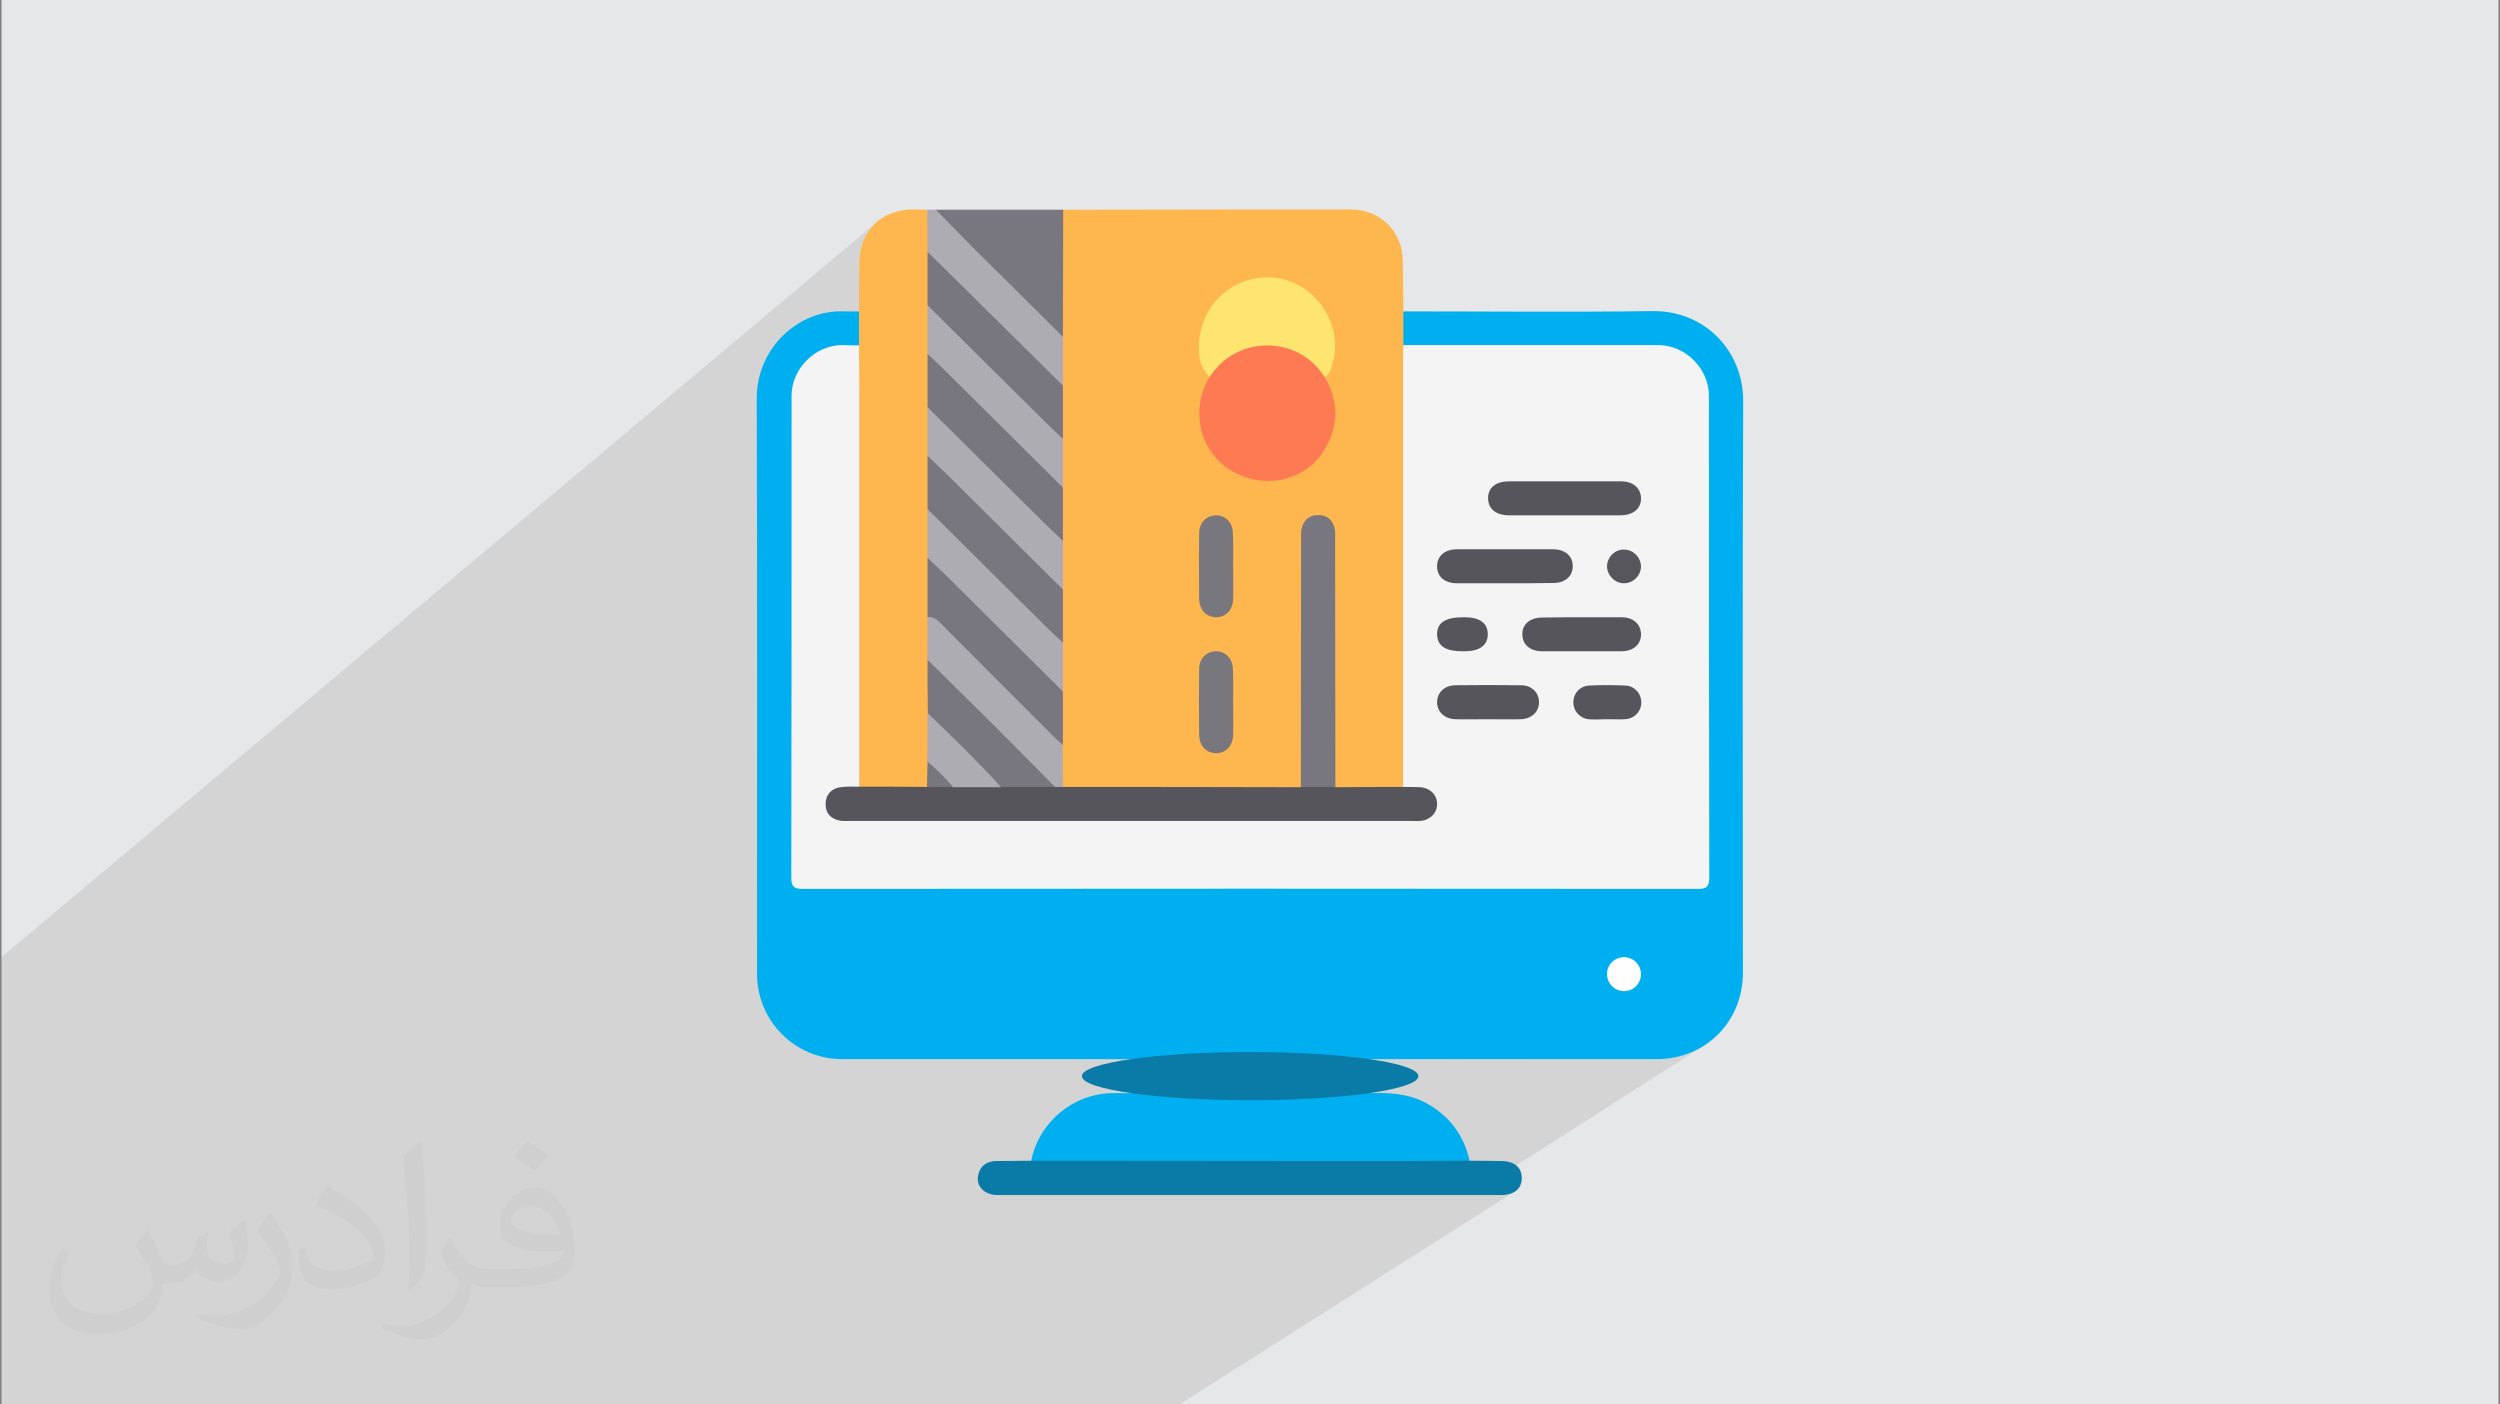 <?xml version="1.0" encoding="UTF-8"?>
<!DOCTYPE svg PUBLIC "-//W3C//DTD SVG 1.0//EN" "http://www.w3.org/TR/2001/REC-SVG-20010904/DTD/svg10.dtd">
<!-- Creator: CorelDRAW 2017 -->
<svg xmlns="http://www.w3.org/2000/svg" xml:space="preserve" width="356px" height="200px" version="1.0" shape-rendering="geometricPrecision" text-rendering="geometricPrecision" image-rendering="optimizeQuality" fill-rule="evenodd" clip-rule="evenodd"
viewBox="0 0 356000 200000"
 xmlns:xlink="http://www.w3.org/1999/xlink">
 <rect x="0" y="0" width="356000" height="200000" fill="#808080" stroke="none"/>
 <g id="Layer_x0020_1">
  <path fill="#E6E7E8" d="M220 0l355560 0 0 200000 -355560 0 0 -200000z"/>
  <path fill="#373435" fill-opacity="0.102" d="M129760 200000l-3160 0 -5460 0 -40 0 -1200 0 -2930 0 -18190 0 -410 0 -2100 0 -30 0 -140 0 -3950 0 -420 0 -1200 0 -20 0 -230 0 -650 0 -1010 0 -2690 0 -2210 0 -580 0 -610 0 -260 0 -350 0 -310 0 -1530 0 -760 0 -560 0 -590 0 -560 0 -980 0 -580 0 -1610 0 -40 0 -3000 0 -500 0 -4360 0 -40 0 -600 0 -110 0 -680 0 -2260 0 -620 0 -160 0 -210 0 -210 0 -810 0 -600 0 -10 0 -720 0 -10 0 -1260 0 -160 0 -1200 0 -1830 0 -1440 0 -1190 0 -240 0 -520 0 -160 0 -980 0 -2070 0 -2610 0 -100 0 -800 0 -980 0 -2120 0 -1680 0 -960 0 -810 0 -490 0 -2570 0 -1030 0 -100 0 -1350 0 -900 0 -230 0 -660 0 -240 0 -90 0 -40 0 -2380 0 -440 0 -150 0 -510 0 -2240 0 -320 0 -80 0 -310 0 -210 0 -30 0 -1000 0 -580 0 -540 0 -10 0 -540 0 -2630 0 -480 0 -130 0 -120 0 -10 0 -570 0 -1170 0 -450 0 -340 0 -550 0 -180 0 -670 0 -1240 0 -1710 0 -300 0 -100 0 -80 0 -10 0 -1100 0 -60 0 -10 0 -830 0 -660 0 -30 0 -420 0 -1200 0 -40 0 -10 0 -230 0 -320 0 -340 0 -20 0 -500 0 -540 0 -10 0 -870 0 -40 0 -740 0 -900 0 -30 0 -1490 0 0 -630 0 -250 0 -1170 0 -40 0 -360 0 -260 0 -30 0 -1960 0 -30 0 -210 0 -1150 0 -370 0 -330 0 -1370 0 -1760 0 -2550 0 -440 0 -90 0 -60 0 -110 0 -370 0 -3690 0 -1380 0 -170 0 -300 0 -1410 0 -570 0 -160 0 -2000 0 -1970 0 -270 0 -30 0 -1420 0 -2850 0 -1300 0 -340 0 -1390 0 -940 0 -2020 0 -2240 0 -4300 0 -2480 0 -200 0 -1310 0 -100 0 -1890 0 -450 0 -1450 0 -100 0 -910 0 -840 0 -800 0 -460 0 -510 0 -420 0 -280 0 -330 0 -2450 0 -1890 0 -210 0 -660 0 -330 0 -3350 124260 -104330 -900 1120 -660 1320 -420 1500 -140 1670 0 380 9680 -8090 0 760 10 250 1200 -1010 -20 270 30 230 80 210 130 180 140 160 160 150 170 150 160 150 980 990 990 990 980 990 980 980 990 990 980 990 990 980 40 50 10330 -8460 -190 270 -140 280 -90 280 -50 290 -20 300 0 300 0 290 10 290 0 990 0 980 -10 990 0 980 0 990 0 980 0 990 0 990 0 990 0 980 0 990 10 980 0 990 10 990 10 980 20 980 0 30 180 30 260 -20 -450 360 0 480 -10 880 0 870 0 880 10 880 0 880 10 870 0 820 180 30 260 -10 -450 360 0 620 -10 940 0 950 0 940 10 950 0 480 23190 -18280 1460 -1050 1640 -760 1790 -450 1890 -110 2240 360 2040 880 1750 1300 1430 1660 1050 1920 600 2100 100 2190 -450 2220 -20 40 10220 -7830 -270 610 -190 610 -120 610 -40 620 30 620 80 610 130 620 180 620 20 20 180 -140 2270 0 2270 0 2260 0 2270 0 2270 0 2270 0 2270 0 2270 0 2270 0 2260 0 2270 0 2270 0 2270 0 2270 0 2270 0 2270 0 1420 150 1340 440 1220 680 1080 890 890 1080 680 1220 430 1340 150 1420 0 2140 0 2150 0 2140 0 2150 0 2140 0 2150 0 2140 10 2150 0 2140 0 2150 0 2140 0 2150 0 2140 0 2150 0 2150 0 2140 0 2150 0 2140 0 2150 0 2150 10 2140 0 2150 0 2140 0 2150 0 2140 10 2150 0 2140 0 2150 0 2140 10 2150 0 2140 10 2140 -20 440 -70 350 -110 280 -160 200 -220 150 -37020 24400 690 0 1280 0 660 0 21470 -14120 420 -220 450 -140 490 -40 480 40 450 140 410 220 350 290 290 350 230 400 140 450 70 490 -50 480 -130 460 -210 410 -280 360 -350 300 -15530 10130 880 0 1280 0 1280 0 1280 0 1280 0 1280 0 1280 0 1280 0 1280 0 1280 0 1280 0 1280 0 1280 0 1280 0 1280 0 2520 -250 2330 -700 2080 -1110 -33550 21410 1140 0 1630 0 1630 0 670 -40 600 -120 510 -200 -47560 30190 -1160 0 -4200 0 -3440 0 -3760 0 -1180 0 -12510 0 -1900 0 -5510 0 -670 0 -2050 0 -380 0 -1280 0 -130 0z"/>
  <path fill="#373435" fill-opacity="0.031" d="M21020 175250c680,1030 1120,2020 1550,3120 310,640 480,1830 1980,1830 440,0 1070,-140 1630,-450 630,-330 1110,-830 1360,-1590l600 -2020 1460 -720 100 100c-200,760 -250,1490 -250,2060 0,1690 1450,2330 2610,2330 680,0 1290,-330 1290,-950 0,-800 -340,-2160 -780,-3380 680,-680 1360,-1360 2140,-1910l120 60c340,1440 530,2860 530,3810 0,930 -410,1960 -750,2640 -700,1310 -1940,2360 -3440,2360 -1130,0 -2400,-570 -3270,-1630l-50 0c-820,1020 -2080,1940 -4120,1940l-630 0c-100,1340 -380,2290 -820,3140 -1210,2370 -4800,4030 -8170,4030 -4700,0 -7060,-2710 -7060,-6320 0,-2230 730,-4300 1850,-5770l920 380c-700,1340 -1160,2600 -1160,3840 0,3380 2740,4990 5920,4990 2920,0 6560,-1870 7220,-4040 -250,-2360 -1140,-3480 -2500,-5640 410,-720 940,-1440 1600,-2210l120 0 0 0 0 0 0 0 0 0 0 0zm54140 -12720c990,620 1960,1360 2910,2200 -530,740 -1190,1420 -2010,2020 -950,-770 -1900,-1430 -2870,-2120 660,-740 1310,-1460 1970,-2100l0 0 0 0 0 0 0 0 0 0zm510 9250c-1600,0 -2910,1040 -2910,1820 0,1670 3200,2190 7020,2170 -480,-1960 -2150,-3990 -4110,-3990zm-3590 8940c2080,0 3900,-60 5290,-410 1540,-400 2850,-1180 2850,-1720 0,-140 0,-310 -50,-450 -870,80 -1860,80 -2730,80 -2810,0 -4980,-640 -5820,-2220 -220,-440 -370,-930 -370,-1490 0,-1520 660,-3020 1820,-4050 970,-850 2040,-1380 3130,-1380 1960,0 3530,1580 4630,4080 600,1350 1020,2920 1020,4900 0,1320 -370,2430 -1190,3260 -1530,1470 -4340,2030 -8660,2030l-1960 0 0 0 -500 0c-1070,0 -1840,-190 -2450,-660l-100 0c30,250 50,490 50,720 0,970 -320,2210 -970,3200 -1920,2860 -4000,4090 -5790,4090 -1820,0 -4050,-700 -6060,-1600l360 -700c650,270 1550,440 2790,440 3250,0 7510,-3120 8040,-6170 -120,-250 -330,-580 -650,-930 -950,-1120 -1550,-2070 -2110,-3060 480,-950 920,-1710 1330,-2400l170 -20c1390,2830 2650,4460 5460,4460l430 0 0 0 2040 0 0 0 0 0 0 0 0 0 0 0zm-14060 2980c240,-1300 270,-2760 270,-4120l0 -2020c0,-3770 -490,-9250 -880,-12800 680,-750 1630,-1610 2380,-2190l220 60c510,4490 630,9700 630,14500 0,1260 -50,2490 -170,3400 -70,1130 -730,1990 -2140,3310l-310 -140 0 0 0 0 0 0 0 0 0 0zm-14470 -5950c70,1770 940,3160 3970,3160 1890,0 3490,-480 5260,-1330 320,-140 490,-330 490,-490 0,-1110 -850,-2580 -2280,-3920 -1390,-1260 -3230,-2370 -4940,-3100 -590,-250 -780,-520 -780,-770 0,-510 680,-1580 1230,-2350l200 -20c1960,1030 4170,2560 5790,4260 1480,1570 2390,3160 2390,4890 0,1280 -380,2490 -1010,3600 -2150,1090 -4460,1920 -6740,1920 -2760,0 -4650,-1300 -4650,-4350 0,-330 0,-840 120,-1500l950 0 0 0 0 0 0 0 0 0 0 0zm-5000 -5020l1720 2770c630,1030 1210,2150 1210,3920l0 2260c0,1830 -1170,3790 -3060,5730 -1470,1320 -2780,1870 -3990,1870 -1800,0 -3850,-550 -6230,-1580l270 -700c750,200 1620,370 2680,370 3420,-20 6910,-2520 8510,-5570 190,-350 270,-670 270,-910 0,-340 -200,-730 -340,-1080 -880,-1650 -1840,-3150 -2910,-4540 560,-880 1120,-1730 1720,-2560l150 20 0 0 0 0 0 0 0 0 0 0z"/>
  <g id="_3149895734672">
   <path fill="#00AFEF" d="M199840 44340c11860,0 23670,130 35530,-40 7140,-80 12900,5410 12860,12910 -120,27100 -40,54200 -40,81310 0,6970 -5320,12300 -12260,12300 -13670,0 -27300,0 -40970,0 -570,520 -1290,480 -2020,480 -9960,0 -19920,0 -29880,0 -690,0 -1410,40 -2020,-480 -13710,0 -27420,0 -41100,0 -6730,0 -12140,-5410 -12140,-12180 0,-27310 40,-54610 -40,-81910 0,-7260 6010,-12630 12390,-12390 680,40 1410,0 2090,0 890,1620 650,3270 120,4930 -560,440 -1210,400 -1890,400 -4760,200 -7380,2900 -7380,7700 0,20130 0,40210 0,60340 0,2210 -40,4430 0,6650 40,1530 200,1690 1770,1770 450,0 890,0 1370,0 41180,0 82360,0 123540,0 3020,0 3020,0 3020,-3060 0,-21820 0,-43640 0,-65500 0,-2130 -400,-4070 -1930,-5680 -1580,-1660 -3510,-2220 -5730,-2220 -10930,40 -21860,0 -32830,0 -890,0 -1820,160 -2660,-400 -530,-1660 -650,-3310 200,-4930z"/>
   <path fill="#FEB64F" d="M199840 44340c0,1620 0,3230 0,4840 480,610 440,1330 440,2020 0,19600 0,39240 0,58840 0,690 40,1410 -360,2060 -80,80 -160,160 -240,160 -3190,440 -6380,570 -9560,-80 -650,-770 -480,-1730 -480,-2620 0,-10650 0,-21260 0,-31900 0,-770 40,-1540 -170,-2260 -240,-930 -840,-1490 -1850,-1450 -930,40 -1490,560 -1740,1450 -200,720 -160,1490 -160,2260 0,10640 0,21250 0,31900 0,890 160,1810 -440,2620 -690,440 -1450,400 -2180,400 -9840,0 -19680,0 -29520,0 -770,0 -1530,80 -2180,-360 -680,-810 -480,-1770 -480,-2700 -40,-1130 -40,-2300 0,-3430 0,-2540 -40,-5040 0,-7580 0,-2340 -40,-4640 0,-6980 0,-2500 -40,-5040 0,-7540 0,-2340 -40,-4640 0,-6980 0,-2500 -40,-5040 0,-7540 0,-2340 -40,-4640 0,-6980 0,-2500 -40,-5040 0,-7540 0,-2340 -40,-4680 0,-7020 -80,-5240 -40,-10520 -40,-15770 0,-760 -120,-1610 480,-2290 8310,0 16620,-40 24930,-40 5320,0 10680,0 16010,0 4270,0 7460,3140 7460,7420 40,2330 80,4710 80,7090z"/>
   <path fill="#FEB64F" d="M122320 49180c0,-1610 0,-3220 0,-4840 0,-2250 40,-4510 40,-6770 0,-4640 3070,-7740 7710,-7740 640,0 1290,40 1930,40 690,760 450,1690 490,2580 40,1130 40,2300 0,3420 0,2510 40,5050 0,7550 0,2340 40,4630 0,6970 0,2500 40,5050 0,7550 0,2330 40,4630 0,6970 0,2500 40,5040 0,7550 0,2330 40,4630 0,6970 0,2820 80,5610 0,8430 40,2020 40,4070 0,6090 0,2500 40,5040 0,7540 0,2300 40,4640 0,6940 -160,1250 360,2580 -450,3750 -440,320 -920,360 -1450,360 -2300,40 -4640,40 -6940,0 -480,0 -1000,-80 -1410,-400 -480,-650 -400,-1450 -400,-2180 0,-19520 0,-39080 0,-58600 40,-720 -40,-1530 480,-2180z"/>
   <path fill="#00AFEF" d="M146840 165290c1130,-5560 6050,-9630 11700,-9630 850,0 1690,0 2580,0 570,-530 1290,-490 2020,-490 9960,0 19920,0 29880,0 690,0 1410,-40 2020,490 2780,-80 5480,40 8030,1410 3340,1810 5360,4560 6210,8220 -570,610 -1300,530 -1980,530 -19480,0 -38920,0 -58400,0 -770,0 -1490,80 -2060,-530z"/>
   <path fill="#0A7AA7" d="M146840 165290c14970,0 29890,40 44850,40 5850,0 11700,0 17510,-40 1490,0 3020,0 4510,40 1940,0 2990,890 2990,2430 0,1530 -1090,2420 -2990,2420 -17380,0 -34760,0 -52150,0 -6490,0 -12980,0 -19480,0 -1930,0 -3140,-1300 -2780,-2870 280,-1290 1170,-1930 2500,-1980 1740,0 3390,-40 5040,-40z"/>
   <path fill="#78777F" d="M151400 29870c0,6050 -40,12050 -40,18100 -730,120 -1090,-440 -1490,-840 -5280,-5250 -10530,-10490 -15770,-15770 -400,-410 -1010,-730 -850,-1490 6050,0 12100,0 18150,0z"/>
   <ellipse fill="#0A7AA7" cx="178020" cy="153240" rx="23960" ry="3430"/>
   <path fill="#ADACB2" d="M133290 29870c1700,1730 3350,3460 5040,5160 4360,4310 8720,8630 13030,12940 0,2300 0,4640 0,6940 -720,120 -1090,-440 -1490,-850 -5610,-5560 -11170,-11130 -16740,-16730 -440,-450 -800,-890 -1050,-1460 0,-2010 -40,-3990 -40,-6000 410,0 810,0 1250,0z"/>
   <path fill="#F4F4F4" d="M122320 49180c0,2020 40,4040 40,6050 0,18960 0,37870 0,56830 -560,640 -1410,440 -2130,520 -1420,160 -2100,810 -2100,1900 0,1090 720,1770 2100,1930 600,90 1210,40 1810,40 26010,0 52070,0 78080,0 770,0 1530,50 2260,-120 1010,-200 1650,-800 1650,-1850 0,-1050 -640,-1610 -1650,-1860 -850,-200 -1860,170 -2580,-600 0,-20490 0,-41020 0,-61510 0,-440 40,-880 40,-1370 12100,0 24200,0 36300,0 3870,0 7210,3350 7210,7220 0,22870 0,45780 50,68640 0,1300 -410,1580 -1620,1580 -42510,-40 -84970,-40 -127480,0 -1210,0 -1620,-280 -1620,-1580 40,-22860 40,-45770 40,-68640 0,-3870 3350,-7220 7220,-7220 770,40 1580,40 2380,40z"/>
   <path fill="#FEFEFE" d="M233680 138680c0,1330 -1010,2420 -2340,2460 -1370,40 -2500,-1050 -2500,-2460 0,-1330 1090,-2380 2420,-2380 1330,0 2370,1050 2420,2380z"/>
   <path fill="#57555C" d="M199800 112060c810,0 1610,0 2420,40 1410,80 2420,1090 2420,2380 0,1290 -970,2300 -2380,2420 -370,40 -690,0 -1050,0 -26740,0 -53480,0 -80220,0 -440,0 -920,40 -1370,-40 -1290,-240 -2100,-1050 -2050,-2380 0,-1330 800,-2180 2090,-2380 890,-120 1820,-80 2700,-80 3230,0 6460,0 9640,40 1170,-770 2460,-280 3670,-440 2300,-50 4600,0 6900,0 2500,-50 4960,-50 7460,40 480,-40 970,80 1370,400 11290,0 22550,0 33840,40 1650,-690 3270,-690 4920,0 3230,-40 6410,-40 9640,-40z"/>
   <path fill="#FE7A53" d="M188630 53700c2050,3470 2010,6940 -40,10370 -2710,4550 -8880,5800 -13590,2740 -4280,-2780 -5490,-8590 -2750,-13150 -80,-1090 730,-1730 1410,-2340 3960,-3430 9560,-3430 13510,0 730,650 1500,1290 1460,2380z"/>
   <path fill="#78777F" d="M190160 112060c-1650,0 -3270,0 -4920,0 0,-11740 40,-23470 40,-35250 0,-440 -40,-930 40,-1370 240,-1290 1050,-2100 2380,-2100 1330,0 2140,770 2380,2100 80,440 40,890 40,1370 0,11780 40,23510 40,35250z"/>
   <path fill="#FEE570" d="M188630 53700c-3710,-5970 -12550,-6050 -16380,0 -1570,-1530 -1650,-3510 -1450,-5440 530,-5170 4920,-8960 10080,-8760 6210,210 10770,6780 8760,12630 -170,560 -330,1250 -1010,1570z"/>
   <path fill="#78777F" d="M132080 87900c0,-2820 0,-5650 0,-8470 730,-120 1090,490 1500,890 5600,5560 11170,11130 16730,16740 450,440 810,880 1050,1450 0,2540 0,5040 0,7580 -850,120 -1210,-610 -1690,-1090 -4960,-4920 -9880,-9840 -14800,-14800 -850,-890 -1740,-1690 -2790,-2300z"/>
   <path fill="#78777F" d="M132080 35870c2750,2710 5530,5410 8270,8150 3670,3630 7340,7260 11010,10890 0,2540 0,5040 0,7580 -720,120 -1090,-440 -1490,-840 -5610,-5570 -11170,-11140 -16740,-16740 -440,-440 -800,-890 -1050,-1450 0,-2540 0,-5040 0,-7590z"/>
   <path fill="#78777F" d="M132080 57980c0,-2540 0,-5050 0,-7590 730,-120 1090,490 1500,890 5600,5570 11170,11130 16730,16740 450,440 810,890 1050,1450 0,2540 0,5040 0,7580 -730,120 -1090,-440 -1490,-840 -5610,-5570 -11170,-11140 -16740,-16740 -400,-490 -800,-930 -1050,-1490z"/>
   <path fill="#78777F" d="M132080 72500c0,-2550 0,-5050 0,-7590 730,-120 1090,490 1500,890 5600,5570 11170,11130 16730,16740 450,440 810,890 1050,1450 0,2540 0,5040 0,7580 -730,120 -1090,-440 -1490,-850 -5610,-5560 -11170,-11130 -16740,-16730 -400,-490 -800,-930 -1050,-1490z"/>
   <path fill="#ADACB2" d="M151360 69430c-5480,-5440 -10970,-10890 -16450,-16330 -930,-930 -1900,-1820 -2830,-2710 0,-2300 0,-4630 0,-6930 5570,5520 11100,11050 16660,16530 850,850 1730,1660 2620,2500 0,2300 0,4640 0,6940z"/>
   <path fill="#ADACB2" d="M151360 83950c-5480,-5450 -10970,-10890 -16450,-16340 -930,-920 -1900,-1810 -2830,-2700 0,-2300 0,-4640 0,-6930 5570,5520 11100,11050 16660,16530 850,850 1730,1650 2620,2500 0,2300 0,4640 0,6940z"/>
   <path fill="#ADACB2" d="M132080 72500c5570,5520 11100,11050 16660,16530 850,850 1730,1650 2620,2500 0,2300 0,4640 0,6940 -5480,-5450 -10970,-10890 -16450,-16340 -930,-920 -1900,-1810 -2830,-2700 0,-2300 0,-4640 0,-6930z"/>
   <path fill="#ADACB2" d="M132080 87900c850,-160 1370,360 1940,930 5360,5360 10730,10770 16090,16130 400,400 810,730 1210,1090 0,2020 40,3990 40,6010 -400,0 -810,0 -1170,0 -680,-240 -1170,-770 -1690,-1250 -5040,-5080 -10120,-10120 -15170,-15210 -480,-480 -1000,-1000 -1290,-1650 40,-2020 40,-4030 40,-6050z"/>
   <path fill="#78777E" d="M175600 99920c0,1570 40,3100 0,4680 -40,1610 -1010,2660 -2460,2660 -1370,-40 -2340,-1050 -2380,-2580 -40,-3110 -40,-6250 0,-9360 0,-1530 1010,-2540 2380,-2580 1370,0 2380,1010 2420,2500 80,1570 40,3150 40,4680z"/>
   <path fill="#78777E" d="M175600 80720c0,1490 40,3030 0,4520 -40,1610 -1010,2660 -2460,2660 -1370,-40 -2340,-1050 -2380,-2580 -40,-3110 -40,-6250 0,-9360 0,-1530 1010,-2540 2380,-2580 1370,0 2380,1010 2420,2500 80,1620 40,3230 40,4840z"/>
   <path fill="#78777F" d="M132080 93950c3150,3110 6300,6210 9440,9320 2900,2900 5810,5850 8710,8790 -2540,0 -5080,0 -7620,0 -610,-280 -1090,-730 -1530,-1210 -2580,-2620 -5210,-5200 -7790,-7790 -480,-480 -920,-920 -1170,-1570 -40,-2500 -40,-5000 -40,-7540z"/>
   <path fill="#ADACB2" d="M132080 101530c3590,3430 7140,6900 10490,10570 -2300,0 -4600,0 -6900,0 -1530,-890 -2700,-2100 -3630,-3590 40,-2340 40,-4680 40,-6980z"/>
   <path fill="#78777F" d="M132080 108470c1330,1090 2500,2300 3630,3590 -1250,0 -2460,0 -3710,0 40,-1170 40,-2380 80,-3590z"/>
   <path fill="#57555C" d="M222790 68540c2660,0 5320,0 7980,0 1780,0 2860,930 2910,2380 40,1490 -1090,2460 -2950,2460 -5280,0 -10570,0 -15850,0 -1850,0 -2980,-920 -2980,-2460 0,-1490 1130,-2380 3020,-2380 2620,0 5250,0 7870,0z"/>
   <path fill="#57555C" d="M214280 83060c-2260,0 -4520,0 -6780,0 -1770,0 -2860,-930 -2860,-2420 0,-1450 1090,-2420 2820,-2420 4560,0 9160,0 13710,0 1740,0 2830,1010 2790,2460 -40,1410 -1090,2340 -2790,2340 -2260,40 -4550,40 -6890,40z"/>
   <path fill="#57555C" d="M225210 87900c1890,0 3830,0 5720,0 1660,0 2700,970 2750,2380 40,1450 -1090,2460 -2790,2460 -3750,0 -7540,0 -11290,0 -1730,0 -2820,-970 -2820,-2420 0,-1450 1090,-2380 2860,-2380 1820,-40 3710,-40 5570,-40z"/>
   <path fill="#57555C" d="M211820 102420c-1500,0 -3030,40 -4520,0 -1610,-40 -2660,-1050 -2660,-2460 40,-1370 1050,-2340 2580,-2380 3100,-40 6210,-40 9360,0 1530,0 2540,1010 2580,2380 0,1410 -1050,2420 -2670,2460 -1570,40 -3100,0 -4670,0z"/>
   <path fill="#57555C" d="M228800 102420c-850,0 -1700,80 -2540,0 -1300,-120 -2220,-1170 -2220,-2420 0,-1250 920,-2300 2260,-2380 1690,-80 3420,-80 5120,0 1330,40 2260,1090 2300,2340 40,1290 -930,2380 -2340,2460 -890,40 -1740,0 -2580,0 0,0 0,0 0,0z"/>
   <path fill="#57555C" d="M208310 92740c-2460,0 -3590,-720 -3670,-2340 -40,-1690 1130,-2500 3670,-2500 80,0 200,0 280,0 2140,0 3270,850 3270,2420 0,1570 -1170,2420 -3310,2420 -40,0 -160,0 -240,0z"/>
   <path fill="#58565D" d="M231260 83060c-1290,0 -2380,-1090 -2420,-2380 0,-1370 1170,-2500 2500,-2420 1290,40 2340,1170 2340,2460 -50,1290 -1130,2340 -2420,2340z"/>
  </g>
 </g>
</svg>
